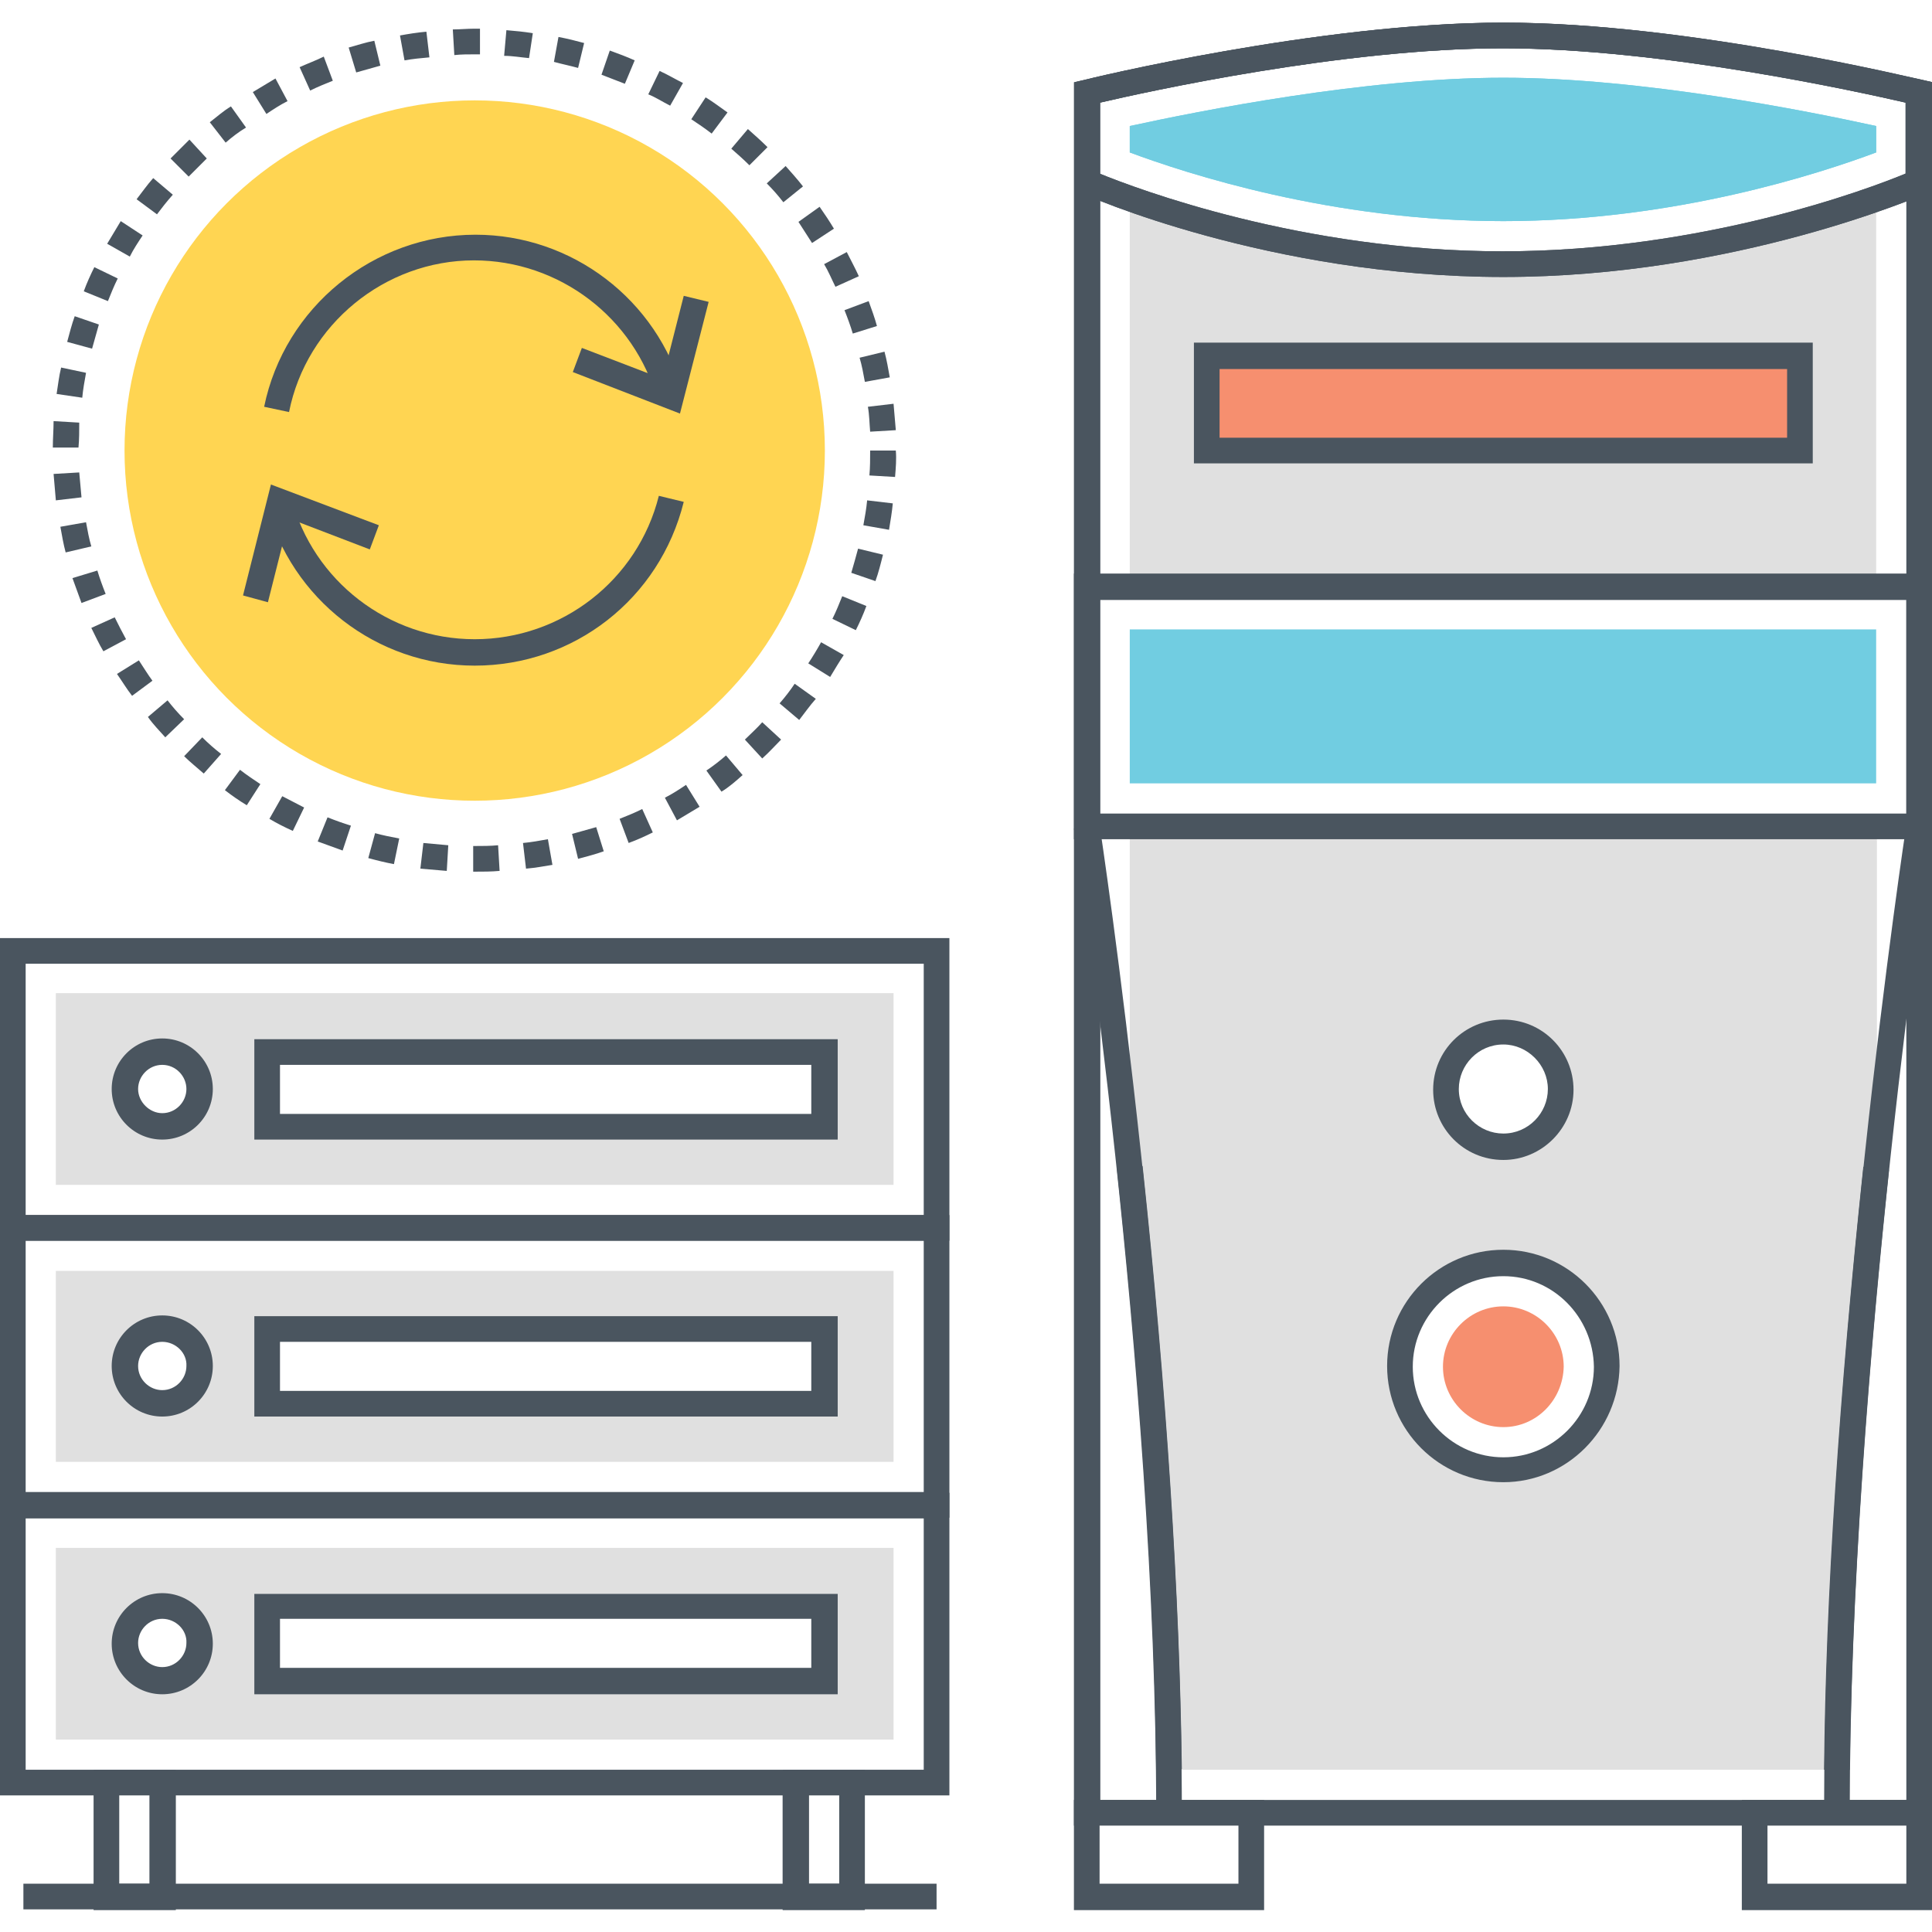 <?xml version="1.0" encoding="utf-8"?>
<!-- Generator: Adobe Illustrator 18.0.0, SVG Export Plug-In . SVG Version: 6.00 Build 0)  -->
<!DOCTYPE svg PUBLIC "-//W3C//DTD SVG 1.1//EN" "http://www.w3.org/Graphics/SVG/1.1/DTD/svg11.dtd">
<svg version="1.1" id="Layer_1" xmlns="http://www.w3.org/2000/svg" xmlns:xlink="http://www.w3.org/1999/xlink" x="0px" y="0px"
	 width="256px" height="256px" viewBox="0 0 256 256" enable-background="new 0 0 256 256" xml:space="preserve">
<g>
	<g>
		<path fill="#4A555F" d="M125.8,164.4H0v-40.1h125.8V164.4z M3.4,161h119v-33.3H3.4V161z"/>
	</g>
	<g>
		<path fill="#E0E0E0" d="M7.4,131.7V157h111v-25.4H7.4z M21.5,149.3c-2.7,0-5-2.2-5-5c0-2.7,2.2-4.9,5-4.9c2.7,0,4.9,2.2,4.9,4.9
			C26.5,147.1,24.3,149.3,21.5,149.3z M109.2,149.3H35.4v-9.9h73.8V149.3z"/>
	</g>
	<g>
		<path fill="#4A555F" d="M125.8,201.1H0V161h125.8V201.1z M3.4,197.7h119v-33.3H3.4V197.7z"/>
	</g>
	<g>
		<path fill="#E0E0E0" d="M7.4,168.4v25.3h111v-25.3H7.4z M21.5,186c-2.7,0-5-2.2-5-4.9c0-2.7,2.2-5,5-5c2.7,0,4.9,2.2,4.9,5
			C26.5,183.8,24.3,186,21.5,186z M109.2,186H35.4v-9.9h73.8V186z"/>
	</g>
	<g>
		<path fill="#4A555F" d="M125.8,237.9H0v-40.1h125.8V237.9z M3.4,234.5h119v-33.3H3.4V234.5z"/>
	</g>
	<g>
		<path fill="#E0E0E0" d="M7.4,205.1v25.4h111v-25.4H7.4z M21.5,222.7c-2.7,0-5-2.2-5-4.9c0-2.7,2.2-5,5-5c2.7,0,4.9,2.2,4.9,5
			C26.5,220.5,24.3,222.7,21.5,222.7z M109.2,222.7H35.4v-9.9h73.8V222.7z"/>
	</g>
	<g>
		<g>
			<g>
				<path fill="#4A555F" d="M21.5,151c-3.7,0-6.7-3-6.7-6.7s3-6.7,6.7-6.7c3.7,0,6.7,3,6.7,6.7S25.2,151,21.5,151z M21.5,141.1
					c-1.8,0-3.2,1.5-3.2,3.2s1.5,3.2,3.2,3.2c1.8,0,3.2-1.5,3.2-3.2S23.3,141.1,21.5,141.1z"/>
			</g>
			<g>
				<path fill="#4A555F" d="M110.9,151H33.7v-13.3h77.3V151z M37.1,147.6h70.4v-6.5H37.1V147.6z"/>
			</g>
		</g>
		<g>
			<g>
				<path fill="#4A555F" d="M21.5,187.7c-3.7,0-6.7-3-6.7-6.7c0-3.7,3-6.7,6.7-6.7c3.7,0,6.7,3,6.7,6.7
					C28.2,184.7,25.2,187.7,21.5,187.7z M21.5,177.8c-1.8,0-3.2,1.5-3.2,3.2c0,1.8,1.5,3.2,3.2,3.2c1.8,0,3.2-1.5,3.2-3.2
					C24.8,179.3,23.3,177.8,21.5,177.8z"/>
			</g>
			<g>
				<path fill="#4A555F" d="M110.9,187.7H33.7v-13.3h77.3V187.7z M37.1,184.3h70.4v-6.5H37.1V184.3z"/>
			</g>
		</g>
		<g>
			<g>
				<path fill="#4A555F" d="M21.5,224.5c-3.7,0-6.7-3-6.7-6.7c0-3.7,3-6.7,6.7-6.7c3.7,0,6.7,3,6.7,6.7
					C28.2,221.5,25.2,224.5,21.5,224.5z M21.5,214.5c-1.8,0-3.2,1.5-3.2,3.2c0,1.8,1.5,3.2,3.2,3.2c1.8,0,3.2-1.5,3.2-3.2
					C24.8,216,23.3,214.5,21.5,214.5z"/>
			</g>
			<g>
				<path fill="#4A555F" d="M110.9,224.5H33.7v-13.3h77.3V224.5z M37.1,221h70.4v-6.5H37.1V221z"/>
			</g>
		</g>
	</g>
	<g>
		<path fill="#4A555F" d="M23.2,253.1H12.4v-18.6h10.9V253.1z M15.8,249.6h4v-11.8h-4V249.6z"/>
	</g>
	<g>
		<path fill="#4A555F" d="M114.6,253.1h-10.9v-18.6h10.9V253.1z M107.2,249.6h4v-11.8h-4V249.6z"/>
	</g>
	<g>
		<rect x="3.1" y="249.6" fill="#4A555F" width="121" height="3.4"/>
	</g>
	<g>
		<path fill="#4A555F" d="M256,241.9l-113.7,0v-231l1.3-0.3c0.3-0.1,31.1-7.6,55.5-7.6c24.5,0,55.2,7.6,55.6,7.6l1.3,0.3V241.9z
			 M145.7,238.5l106.9,0V13.6c-6.1-1.4-32.2-7.2-53.4-7.2c-21.2,0-47.4,5.8-53.4,7.2V238.5z"/>
	</g>
	<g>
		<path fill="#E0E0E0" d="M199.2,35c-21.9,0-40.5-5.5-49.5-8.7v51.4h98.9V26.3C239.7,29.5,221.1,35,199.2,35z M149.7,109.5v45.3
			c2.5,23.2,4.9,52.4,5.2,79.7h88.6c0.3-27.3,2.7-56.5,5.2-79.7v-45.3H149.7z M199.2,136.7c4.2,0,7.6,3.4,7.6,7.6
			c0,4.2-3.4,7.6-7.6,7.6c-4.2,0-7.6-3.4-7.6-7.6C191.5,140.1,194.9,136.7,199.2,136.7z M199.2,194.7c-7.6,0-13.7-6.1-13.7-13.7
			c0-7.6,6.1-13.7,13.7-13.7s13.7,6.1,13.7,13.7C212.8,188.6,206.7,194.7,199.2,194.7z"/>
	</g>
	<g>
		<path fill="#4A555F" d="M199.2,36.7c-30.9,0-55.6-10.9-55.8-11.1l-1-0.5V10.9l1.3-0.3c0.3-0.1,31.1-7.6,55.6-7.6
			c24.5,0,55.2,7.6,55.5,7.6l1.3,0.3v14.3l-1,0.5C254.7,25.8,230,36.7,199.2,36.7z M145.7,23c4.9,2,26.8,10.3,53.4,10.3
			c26.6,0,48.6-8.3,53.4-10.3v-9.4c-6.1-1.4-32.2-7.2-53.4-7.2c-21.2,0-47.4,5.8-53.4,7.2V23z"/>
	</g>
	<g>
		<path fill="#71CDE1" d="M199.2,29.3c-22.7,0-42-6.3-49.5-9.1v-3.5c9.2-2,31.2-6.4,49.5-6.4c18.3,0,40.3,4.4,49.4,6.4v3.5
			C241.1,23,221.9,29.3,199.2,29.3z"/>
	</g>
	<g>
		<path fill="#4A555F" d="M167.5,253.1h-25.2v-14.6h25.2V253.1z M145.7,249.6h18.4v-7.8h-18.4V249.6z"/>
	</g>
	<g>
		<path fill="#4A555F" d="M256,253.1h-25.2v-14.6H256V253.1z M234.2,249.6h18.4v-7.8h-18.4V249.6z"/>
	</g>
	<g>
		<path fill="#4A555F" d="M62.9,115.5C62.9,115.5,62.9,115.5,62.9,115.5l-0.2,0l0-3.4l0.2,0c0,0,0,0,0,0c1,0,2.1,0,3.1-0.1l0.2,3.4
			C65.1,115.5,64,115.5,62.9,115.5z M59.2,115.4c-1.2-0.1-2.3-0.2-3.5-0.3l0.4-3.4c1.1,0.1,2.2,0.2,3.3,0.3L59.2,115.4z M69.7,115.1
			l-0.4-3.4c1.1-0.1,2.2-0.3,3.3-0.5l0.6,3.4C72,114.8,70.9,115,69.7,115.1z M52.2,114.5c-1.1-0.2-2.3-0.5-3.4-0.8l0.9-3.3
			c1.1,0.3,2.1,0.5,3.2,0.7L52.2,114.5z M76.6,113.8l-0.8-3.3c1.1-0.3,2.1-0.6,3.2-0.9l1,3.2C78.9,113.2,77.7,113.5,76.6,113.8z
			 M45.4,112.7c-1.1-0.4-2.2-0.8-3.3-1.2l1.3-3.2c1,0.4,2.1,0.8,3.1,1.1L45.4,112.7z M83.3,111.7l-1.2-3.2c1-0.4,2-0.8,3-1.3
			l1.4,3.1C85.5,110.8,84.4,111.3,83.3,111.7z M38.8,110.1c-1.1-0.5-2.1-1-3.1-1.6l1.7-3c1,0.5,1.9,1,2.9,1.5L38.8,110.1z
			 M89.7,108.7l-1.6-3c1-0.5,1.9-1.1,2.8-1.7l1.8,2.9C91.7,107.5,90.7,108.1,89.7,108.7z M32.7,106.7c-1-0.6-2-1.3-2.9-2l2-2.7
			c0.9,0.7,1.8,1.3,2.7,1.9L32.7,106.7z M95.6,104.9l-2-2.8c0.9-0.6,1.8-1.3,2.6-2l2.2,2.6C97.5,103.5,96.6,104.3,95.6,104.9z
			 M27,102.5c-0.9-0.8-1.8-1.5-2.6-2.3l2.4-2.5c0.8,0.8,1.6,1.5,2.5,2.2L27,102.5z M101,100.5L98.7,98c0.8-0.8,1.6-1.5,2.3-2.3
			l2.5,2.3C102.7,98.8,101.9,99.7,101,100.5z M21.9,97.7c-0.8-0.9-1.6-1.7-2.3-2.7l2.6-2.2c0.7,0.9,1.4,1.7,2.2,2.5L21.9,97.7z
			 M105.9,95.4l-2.6-2.2c0.7-0.8,1.4-1.7,2-2.6l2.8,2C107.3,93.5,106.6,94.5,105.9,95.4z M17.5,92.2c-0.7-0.9-1.3-1.9-2-2.9l2.9-1.8
			c0.6,0.9,1.2,1.9,1.8,2.7L17.5,92.2z M110,89.7l-2.9-1.8c0.6-0.9,1.2-1.9,1.7-2.8l3,1.7C111.2,87.7,110.6,88.7,110,89.7z
			 M13.7,86.3c-0.6-1-1.1-2.1-1.6-3.1l3.1-1.4c0.5,1,1,2,1.5,2.9L13.7,86.3z M113.4,83.5l-3.1-1.5c0.5-1,0.9-2,1.3-3l3.2,1.3
			C114.4,81.4,113.9,82.5,113.4,83.5z M10.8,79.9c-0.4-1.1-0.8-2.2-1.2-3.3l3.3-1c0.3,1,0.7,2.1,1.1,3.1L10.8,79.9z M116,77
			l-3.2-1.1c0.3-1,0.6-2.1,0.9-3.2l3.3,0.8C116.7,74.7,116.4,75.9,116,77z M8.7,73.2c-0.3-1.1-0.5-2.3-0.7-3.4l3.4-0.6
			c0.2,1.1,0.4,2.2,0.7,3.2L8.7,73.2z M117.8,70.2l-3.4-0.6c0.2-1.1,0.4-2.2,0.5-3.3l3.4,0.4C118.2,67.8,118,69,117.8,70.2z
			 M7.4,66.3c-0.1-1.2-0.2-2.3-0.3-3.5l3.4-0.2c0.1,1.1,0.2,2.2,0.3,3.3L7.4,66.3z M118.6,63.2l-3.4-0.2c0.1-1.1,0.1-2.2,0.1-3.3
			h3.4C118.8,60.8,118.7,62,118.6,63.2z M10.4,59.3l-3.4,0c0-1.2,0.1-2.3,0.1-3.5l3.4,0.2C10.5,57.1,10.5,58.2,10.4,59.3z
			 M115.3,57.2c-0.1-1.1-0.1-2.2-0.3-3.3l3.4-0.4c0.1,1.2,0.2,2.3,0.3,3.5L115.3,57.2z M10.9,52.7l-3.4-0.5c0.2-1.2,0.3-2.3,0.6-3.5
			l3.3,0.7C11.2,50.5,11,51.6,10.9,52.7z M114.6,50.6c-0.2-1.1-0.4-2.2-0.7-3.2l3.3-0.8c0.3,1.1,0.5,2.3,0.7,3.4L114.6,50.6z
			 M12.2,46.2l-3.3-0.9c0.3-1.1,0.6-2.3,1-3.4l3.2,1.1C12.8,44.1,12.5,45.1,12.2,46.2z M113,44.2c-0.3-1-0.7-2.1-1.1-3.1l3.2-1.2
			c0.4,1.1,0.8,2.2,1.1,3.3L113,44.2z M14.3,39.9l-3.2-1.3c0.4-1.1,0.9-2.2,1.4-3.2l3.1,1.5C15.1,37.9,14.7,38.9,14.3,39.9z
			 M110.7,38c-0.5-1-0.9-2-1.5-3l3-1.6c0.5,1,1.1,2.1,1.6,3.2L110.7,38z M17.2,34l-3-1.7c0.6-1,1.2-2,1.8-3l2.9,1.9
			C18.3,32.1,17.7,33,17.2,34z M107.6,32.2c-0.6-0.9-1.2-1.9-1.8-2.8l2.8-2c0.7,1,1.3,1.9,1.9,2.9L107.6,32.2z M20.8,28.4l-2.7-2
			c0.7-0.9,1.4-1.9,2.2-2.8l2.6,2.2C22.1,26.7,21.4,27.6,20.8,28.4z M103.8,26.8c-0.7-0.9-1.4-1.7-2.2-2.5l2.5-2.3
			c0.8,0.9,1.6,1.8,2.3,2.7L103.8,26.8z M25,23.4L22.6,21c0.8-0.8,1.7-1.7,2.5-2.5l2.3,2.5C26.6,21.8,25.8,22.6,25,23.4z M99.3,21.9
			c-0.8-0.8-1.6-1.5-2.4-2.2l2.2-2.6c0.9,0.8,1.8,1.6,2.6,2.4L99.3,21.9z M29.9,18.9l-2.1-2.7c0.9-0.7,1.8-1.5,2.8-2.1l2,2.8
			C31.6,17.5,30.7,18.2,29.9,18.9z M94.3,17.7c-0.9-0.7-1.8-1.3-2.7-1.9l1.9-2.9c1,0.6,1.9,1.3,2.9,2L94.3,17.7z M35.3,15.1
			l-1.8-2.9c1-0.6,2-1.2,3-1.8l1.6,3C37.1,13.9,36.2,14.5,35.3,15.1z M88.8,14c-1-0.5-1.9-1.1-2.9-1.5l1.5-3.1
			c1.1,0.5,2.1,1.1,3.1,1.6L88.8,14z M41.1,12l-1.4-3.1c1.1-0.5,2.2-0.9,3.2-1.4l1.2,3.2C43.1,11.1,42.1,11.5,41.1,12z M82.8,11.1
			c-1-0.4-2.1-0.8-3.1-1.2l1.1-3.2C81.9,7.1,83,7.5,84.1,8L82.8,11.1z M47.2,9.6l-1-3.3c1.1-0.3,2.3-0.7,3.4-0.9l0.8,3.3
			C49.3,9,48.3,9.3,47.2,9.6z M76.6,9c-1.1-0.3-2.1-0.5-3.2-0.8L74,4.9c1.1,0.2,2.3,0.5,3.4,0.8L76.6,9z M53.6,8L53,4.7
			c1.1-0.2,2.3-0.4,3.5-0.5l0.4,3.4C55.8,7.7,54.7,7.8,53.6,8z M70.1,7.7c-1.1-0.1-2.2-0.3-3.3-0.3L67.1,4c1.2,0.1,2.3,0.2,3.5,0.4
			L70.1,7.7z M60.2,7.3L60,3.9c0.9,0,1.9-0.1,2.9-0.1l0.7,0l0,3.4l-0.6,0C62,7.2,61.1,7.2,60.2,7.3z"/>
	</g>
	<g>
		<circle fill="#FFD552" cx="62.9" cy="59.7" r="46.4"/>
	</g>
	<g>
		<polygon fill="#4A555F" points="35.5,79.8 32.2,78.9 35.9,64.2 50.2,69.6 49,72.8 38.3,68.7 		"/>
	</g>
	<g>
		<polygon fill="#4A555F" points="90.1,54.8 75.9,49.3 77.1,46.1 87.8,50.2 90.6,39.2 93.9,40 		"/>
	</g>
	<g>
		<path fill="#4A555F" d="M62.9,88.2c-13,0-24.3-8.8-27.6-21.3l3.3-0.9c2.9,11,12.9,18.7,24.3,18.7c11.5,0,21.6-7.8,24.4-19l3.3,0.8
			C87.4,79.4,76,88.2,62.9,88.2z"/>
	</g>
	<g>
		<path fill="#4A555F" d="M38.3,54.6l-3.3-0.7c2.7-13.2,14.5-22.8,28-22.8c12.8,0,24.1,8.6,27.5,21L87.1,53
			c-3-10.9-13-18.5-24.3-18.5C51,34.5,40.6,43,38.3,54.6z"/>
	</g>
	<g>
		<path fill="#4A555F" d="M199.2,196.4c-8.5,0-15.4-6.9-15.4-15.4c0-8.5,6.9-15.4,15.4-15.4c8.5,0,15.4,6.9,15.4,15.4
			C214.5,189.5,207.6,196.4,199.2,196.4z M199.2,169.1c-6.6,0-12,5.4-12,12c0,6.6,5.4,12,12,12c6.6,0,12-5.4,12-12
			C211.1,174.5,205.8,169.1,199.2,169.1z"/>
	</g>
	<g>
		<path fill="#F68F6F" d="M199.2,189.1c-4.4,0-8-3.6-8-8c0-4.4,3.6-8,8-8c4.4,0,8,3.6,8,8C207.1,185.5,203.6,189.1,199.2,189.1z"/>
	</g>
	<g>
		<path fill="#4A555F" d="M199.2,153.7c-5.2,0-9.3-4.2-9.3-9.3c0-5.2,4.2-9.3,9.3-9.3c5.2,0,9.3,4.2,9.3,9.3
			C208.5,149.5,204.3,153.7,199.2,153.7z M199.2,138.4c-3.3,0-5.9,2.7-5.9,5.9c0,3.3,2.7,5.9,5.9,5.9c3.3,0,5.9-2.7,5.9-5.9
			C205.1,141.1,202.4,138.4,199.2,138.4z"/>
	</g>
	<g>
		<path fill="#4A555F" d="M256,111.2H142.3V76H256V111.2z M145.7,107.8h106.9V79.5H145.7V107.8z"/>
	</g>
	<g>
		<rect x="149.7" y="83.4" fill="#71CDE1" width="98.9" height="20.4"/>
	</g>
	<g>
		<path fill="#4A555F" d="M199.2,36.7c-30.9,0-55.6-10.9-55.8-11.1l-1-0.5V10.9l1.3-0.3c0.3-0.1,31.1-7.6,55.6-7.6
			c24.5,0,55.2,7.6,55.5,7.6l1.3,0.3v14.3l-1,0.5C254.7,25.8,230,36.7,199.2,36.7z M145.7,23c4.9,2,26.8,10.3,53.4,10.3
			c26.6,0,48.6-8.3,53.4-10.3v-9.4c-6.1-1.4-32.2-7.2-53.4-7.2c-21.2,0-47.4,5.8-53.4,7.2V23z"/>
	</g>
	<g>
		<path fill="#71CDE1" d="M199.2,29.3c-22.7,0-42-6.3-49.5-9.1v-3.5c9.2-2,31.2-6.4,49.5-6.4c18.3,0,40.3,4.4,49.4,6.4v3.5
			C241.1,23,221.9,29.3,199.2,29.3z"/>
	</g>
	<g>
		<rect x="159.9" y="47.1" fill="#F68F6F" width="78.6" height="12.5"/>
	</g>
	<g>
		<path fill="#4A555F" d="M240.2,61.4h-82V45.4h82V61.4z M161.6,58h75.2v-9.1h-75.2V58z"/>
	</g>
	<g>
		<path fill="#4A555F" d="M156.6,240.2h-3.4c0-58.8-10.8-129.7-10.9-130.4l3.4-0.5C145.8,110,156.6,181.1,156.6,240.2z"/>
	</g>
	<g>
		<path fill="#4A555F" d="M245.1,240.2h-3.4c0-59.1,10.8-130.2,10.9-130.9l3.4,0.5C255.9,110.5,245.1,181.4,245.1,240.2z"/>
	</g>
	<g>
		<path fill="#4A555F" d="M153.2,234.5c-0.2-22.7-2-50.2-5.2-79.6l3.4-0.4c3.2,29.9,4.9,56.8,5.2,79.9L153.2,234.5z"/>
	</g>
	<g>
		<path fill="#4A555F" d="M245.1,234.5l-3.4,0c0.2-22.9,2-49.8,5.2-79.9l3.4,0.4C247.1,184.9,245.4,211.7,245.1,234.5z"/>
	</g>
</g>
</svg>
